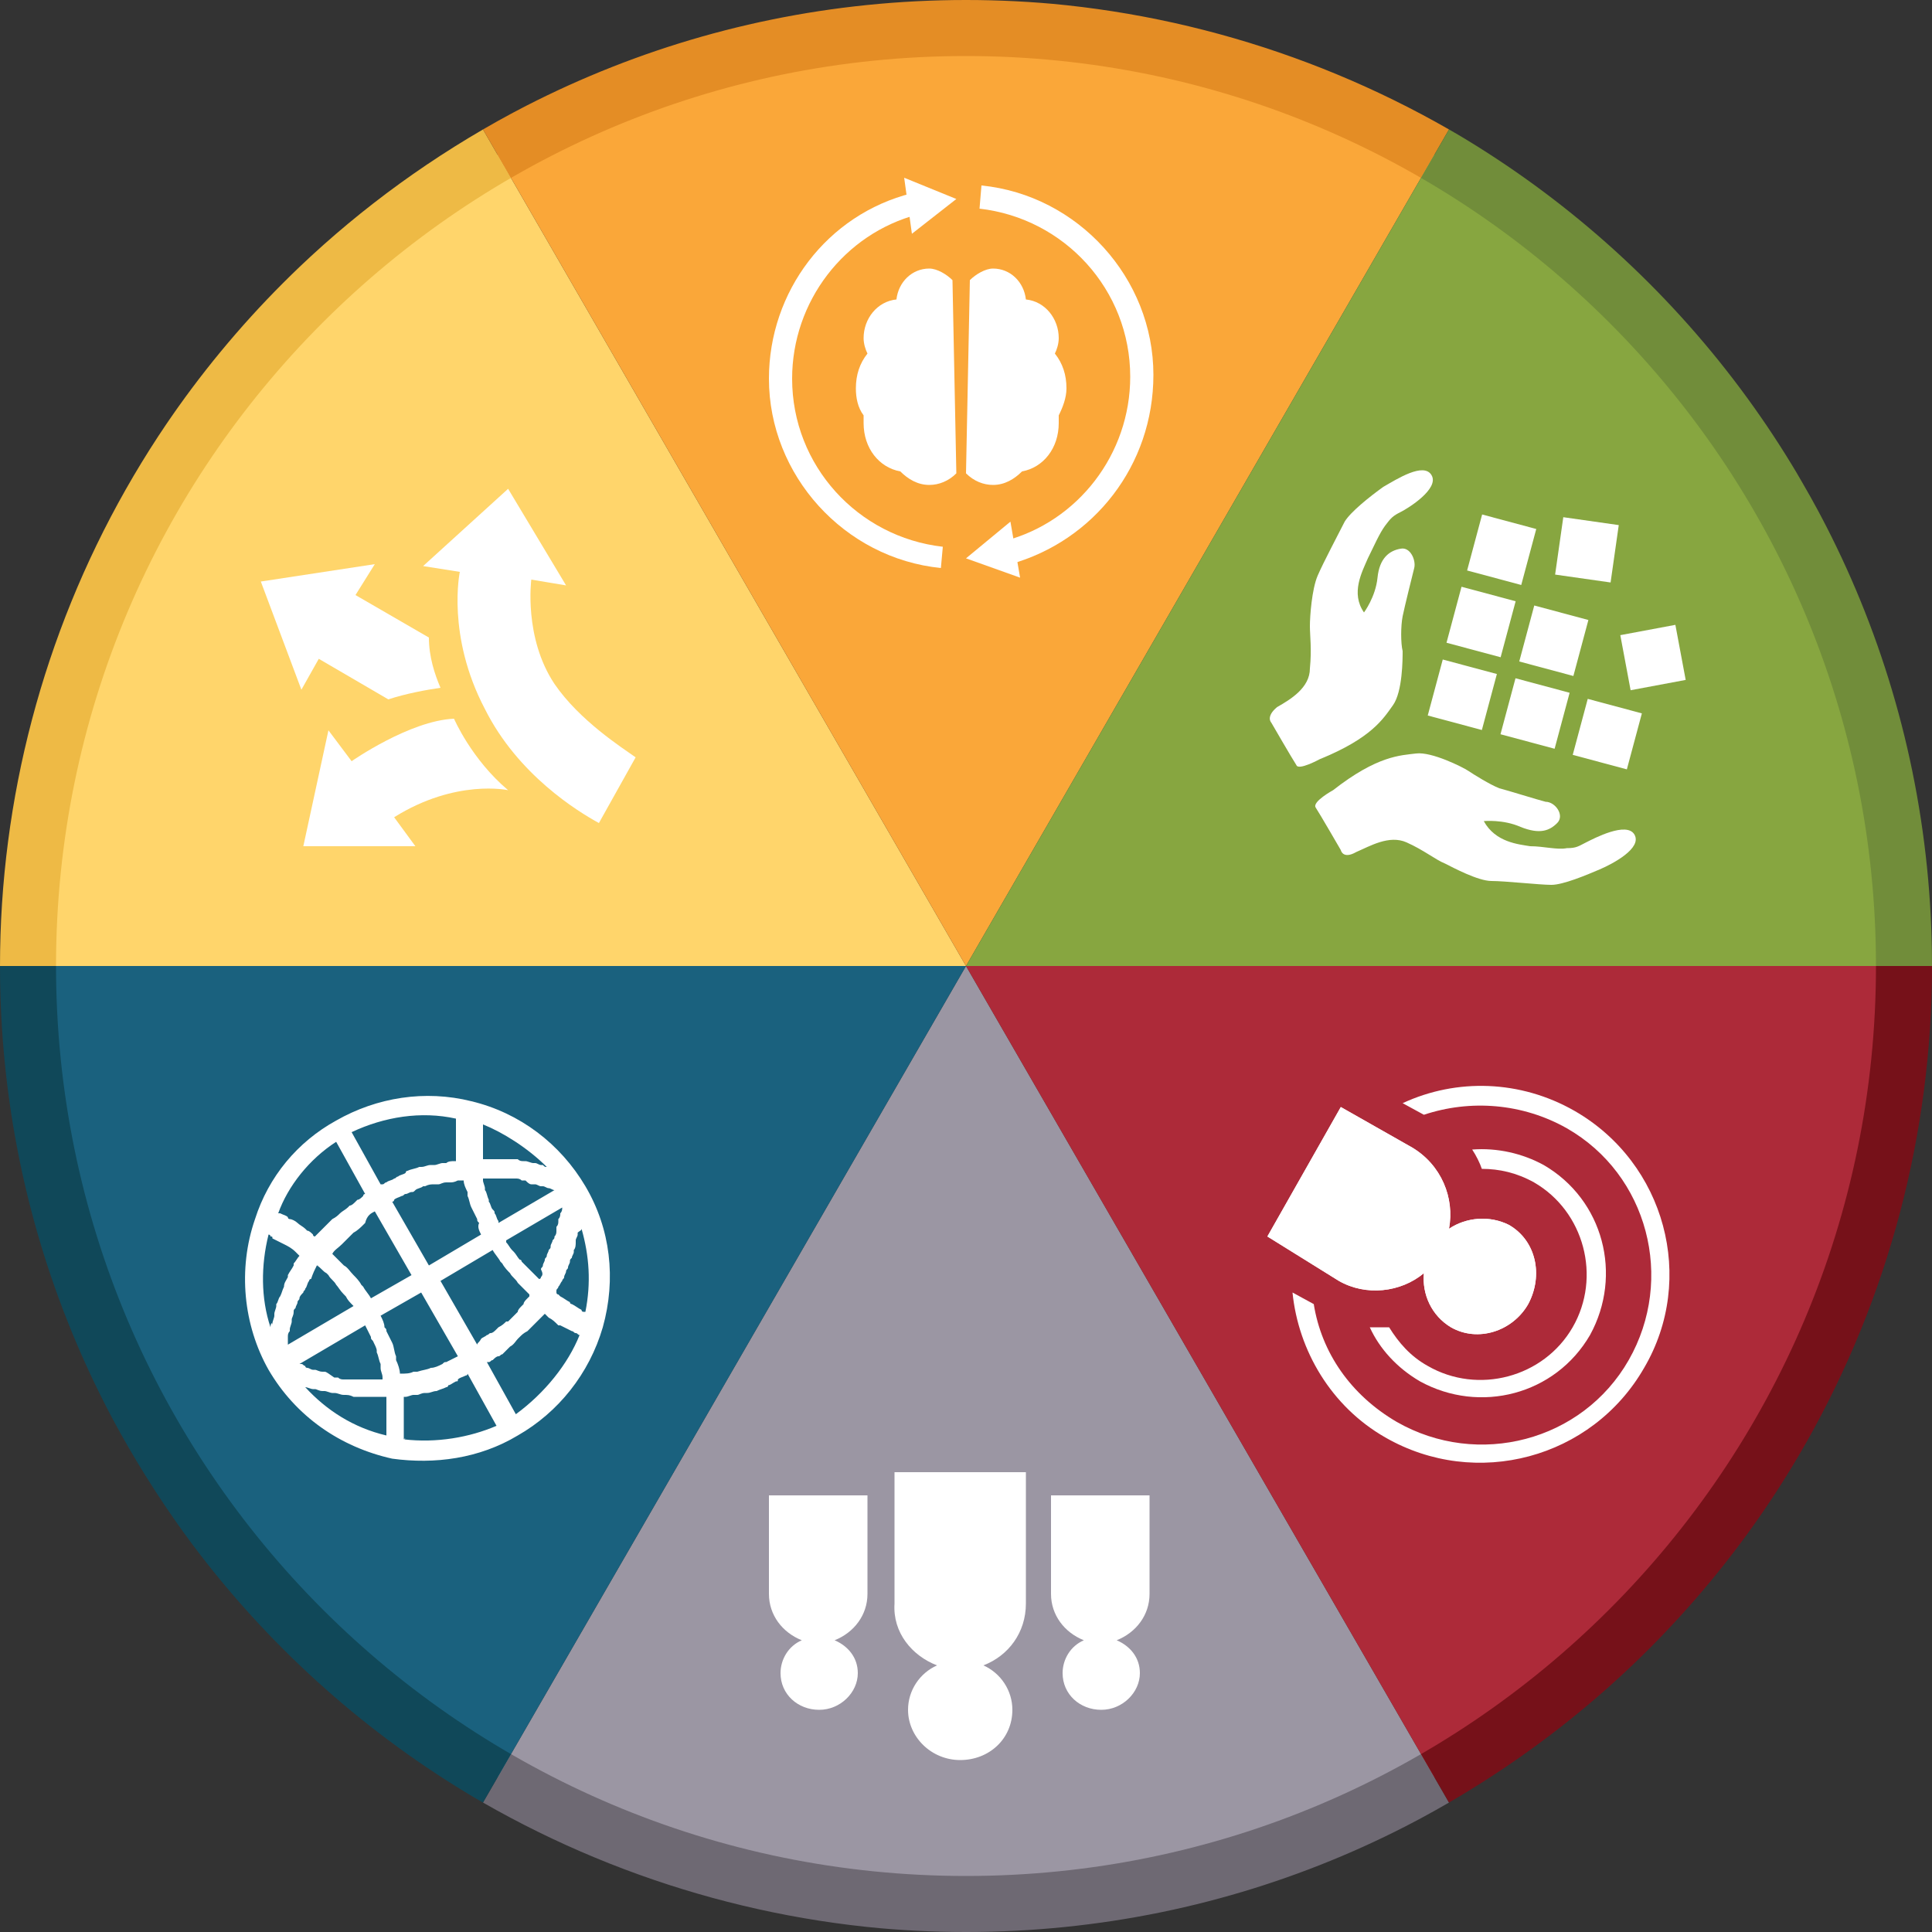 <?xml version="1.0" encoding="utf-8"?>
<!-- Generator: Adobe Illustrator 20.0.0, SVG Export Plug-In . SVG Version: 6.00 Build 0)  -->
<svg version="1.1" id="Layer_icon_all" xmlns="http://www.w3.org/2000/svg" xmlns:xlink="http://www.w3.org/1999/xlink" x="0px" y="0px"
	 viewBox="0 0 100 100" style="enable-background:new 0 0 100 100;" xml:space="preserve">
<rect x="0" y="0" width="100" height="100" fill="#333333" stroke="none"/>
<style type="text/css">
	.st0{clip-path:url(#SVGID_2_);}
	.st1{fill:#9B96A3;}
	.st2{fill:#6E6973;}
	.st3{fill:#FFFFFF;}
	.st4{clip-path:url(#SVGID_4_);}
	.st5{fill:#FFD56B;}
	.st6{fill:#EEBA45;}
	.st7{clip-path:url(#SVGID_6_);}
	.st8{fill:#1A617E;}
	.st9{fill:#104859;}
	.st10{clip-path:url(#SVGID_8_);}
	.st11{fill:#AD2A39;}
	.st12{fill:#761119;}
	.st13{clip-path:url(#SVGID_10_);}
	.st14{fill:#FAA739;}
	.st15{fill:#E48D25;}
	.st16{clip-path:url(#SVGID_12_);}
	.st17{fill:#87A640;}
	.st18{fill:#718D3A;}
</style>
<g>
	<g>
		<g>
			<defs>
				<path id="SVGID_1_" d="M25,93.3c15,8.6,34,9.3,50,0l0,0L50,50L25,93.3z"/>
			</defs>
			<clipPath id="SVGID_2_">
				<use xlink:href="#SVGID_1_"  style="overflow:visible;"/>
			</clipPath>
			<g class="st0">
				<g>
					<circle class="st1" cx="50" cy="50" r="48.5"/>
					<path class="st2" d="M50,100C22.4,100,0,77.6,0,50S22.4,0,50,0s50,22.4,50,50S77.6,100,50,100z M50,2.9C24,2.9,2.9,24,2.9,50
						S24,97.1,50,97.1S97.1,76,97.1,50S76,2.9,50,2.9z"/>
				</g>
				<g>
					<path class="st3" d="M30.3,46.3c2-1,3.4-2.9,3.4-5.2c0-3.2-2.7-5.8-6-5.8s-6,2.6-6,5.8c0,2.3,1.5,4.4,3.5,5.2
						c-2.9,1.1-5,4-5,7.3v15.3h15.4V53.5C35.5,50.2,33.3,47.3,30.3,46.3z"/>
					<path class="st3" d="M74.7,46.3c2-1,3.4-2.9,3.4-5.2c0-3.2-2.7-5.8-6-5.8c-3.3,0-6,2.6-6,5.8c0,2.3,1.5,4.4,3.5,5.2
						c-2.9,1.1-5,4-5,7.3v15.3h15.4V53.5C79.8,50.2,77.7,47.3,74.7,46.3z"/>
				</g>
			</g>
		</g>
		<g>
			<defs>
				<path id="SVGID_3_" d="M50,50L25,6.7c0,0,0,0,0,0C9,16,0,32.7,0,50L50,50z"/>
			</defs>
			<clipPath id="SVGID_4_">
				<use xlink:href="#SVGID_3_"  style="overflow:visible;"/>
			</clipPath>
			<g class="st4">
				<g>
					<circle class="st5" cx="50" cy="50" r="48.5"/>
					<path class="st6" d="M50,100C22.4,100,0,77.6,0,50S22.4,0,50,0s50,22.4,50,50S77.6,100,50,100z M50,2.9C24,2.9,2.9,24,2.9,50
						S24,97.1,50,97.1S97.1,76,97.1,50S76,2.9,50,2.9z"/>
				</g>
				<g>
					<path class="st3" d="M65.8,37.8l2.3,5.7c0,0-10.2,3.4-17.5,14.8C44.2,68.4,43.9,80,44,84h12.3c0.1-2.8,0.7-10.9,3.7-17.5
						c3.9-8.2,12.9-12.1,12.9-12.1l2.1,5.4L84,43.7L65.8,37.8z"/>
				</g>
			</g>
		</g>
		<g>
			<defs>
				<path id="SVGID_5_" d="M50,50L0,50l0,0l0,0l0,0c0,8.5,2.1,17.1,6.7,25c4.6,7.9,10.9,14.1,18.3,18.3L50,50z"/>
			</defs>
			<clipPath id="SVGID_6_">
				<use xlink:href="#SVGID_5_"  style="overflow:visible;"/>
			</clipPath>
			<g class="st7">
				<g>
					<circle class="st8" cx="50" cy="50" r="48.5"/>
					<path class="st9" d="M50,100C22.4,100,0,77.6,0,50S22.4,0,50,0s50,22.4,50,50S77.6,100,50,100z M50,2.9C24,2.9,2.9,24,2.9,50
						S24,97.1,50,97.1S97.1,76,97.1,50S76,2.9,50,2.9z"/>
				</g>
			</g>
		</g>
		<g>
			<defs>
				<path id="SVGID_7_" d="M100,50c0,17.3-9,34-25,43.3c0,0,0,0,0,0L50,50L100,50z"/>
			</defs>
			<clipPath id="SVGID_8_">
				<use xlink:href="#SVGID_7_"  style="overflow:visible;"/>
			</clipPath>
			<g class="st10">
				<g>
					<circle class="st11" cx="50" cy="50" r="48.5"/>
					<path class="st12" d="M50,100C22.4,100,0,77.6,0,50S22.4,0,50,0s50,22.4,50,50S77.6,100,50,100z M50,2.9C24,2.9,2.9,24,2.9,50
						S24,97.1,50,97.1S97.1,76,97.1,50S76,2.9,50,2.9z"/>
				</g>
			</g>
		</g>
		<g>
			<defs>
				<path id="SVGID_9_" d="M50,50L25,6.7l0,0c16-9.3,35-8.6,50,0L50,50z"/>
			</defs>
			<clipPath id="SVGID_10_">
				<use xlink:href="#SVGID_9_"  style="overflow:visible;"/>
			</clipPath>
			<g class="st13">
				<g>
					<circle class="st14" cx="50" cy="50" r="48.5"/>
					<path class="st15" d="M50,100C22.4,100,0,77.6,0,50S22.4,0,50,0s50,22.4,50,50S77.6,100,50,100z M50,2.9C24,2.9,2.9,24,2.9,50
						S24,97.1,50,97.1C76,97.1,97.1,76,97.1,50S76,2.9,50,2.9z"/>
				</g>
			</g>
		</g>
		<g>
			<defs>
				<path id="SVGID_11_" d="M50,50L75,6.7l0,0l0,0l0,0c7.4,4.2,13.8,10.4,18.3,18.3c4.6,7.9,6.7,16.5,6.7,25L50,50z"/>
			</defs>
			<clipPath id="SVGID_12_">
				<use xlink:href="#SVGID_11_"  style="overflow:visible;"/>
			</clipPath>
			<g class="st16">
				<g>
					<circle class="st17" cx="50" cy="50" r="48.5"/>
					<path class="st18" d="M50,100C22.4,100,0,77.6,0,50S22.4,0,50,0s50,22.4,50,50S77.6,100,50,100z M50,2.9C24,2.9,2.9,24,2.9,50
						S24,97.1,50,97.1S97.1,76,97.1,50S76,2.9,50,2.9z"/>
				</g>
				<g>
					<g>
						<path class="st3" d="M31.7,59.8c0,0-1.2-2.6-3.5-4.5c-2.4-1.8-2.7-3.7-2.1-5.1c0.6-1.5,2.8-1.3,3.7-0.3c0.8,1,4.4,4.2,5.4,5
							c1.1,0.9,3.6,2.2,4.5,2.7c0.9,0.5,5.3,3.2,6.3,5.4s2.6,5.2,1.7,13.7c0,0,0,3.6-0.9,3.6s-7.6,0-7.6,0s-1.4,0.4-1.5-1.8
							c-0.2-2.3-0.1-5.6-2.4-7.3c-2.3-1.6-4.5-2.5-5.7-3.3c-1.3-0.8-4.8-2.9-5.9-4.8c-1.2-1.8-4.1-6-5-7.7c-0.9-1.7-1.5-5.2-1.6-7.6
							c-0.2-2.3-0.4-7.2,1.9-7.3s2.6,5.6,2.5,6.9c-0.1,1.3,0.1,1.7,0.6,3s1.9,3.1,2.9,4.7C26.1,56.9,28.2,59.9,31.7,59.8z"/>
					</g>
					
						<rect x="45.8" y="32.6" transform="matrix(0.707 -0.707 0.707 0.707 -11.416 46.21)" class="st3" width="8.6" height="8.6"/>
					
						<rect x="37.7" y="40.6" transform="matrix(0.707 -0.707 0.707 0.707 -19.474 42.864)" class="st3" width="8.6" height="8.6"/>
					
						<rect x="36" y="21.4" transform="matrix(0.617 -0.787 0.787 0.617 -4.795 41.607)" class="st3" width="8.6" height="8.6"/>
					
						<rect x="29.6" y="32.6" transform="matrix(0.707 -0.707 0.707 0.707 -16.128 34.806)" class="st3" width="8.6" height="8.6"/>
				</g>
			</g>
		</g>
	</g>
	<g>
		<path class="st3" d="M21.9,29.3l1.9,0.3c0,0-0.7,3.3,1.3,7.1c1.7,3.4,4.8,5.3,5.9,5.9l1.9-3.4c-0.7-0.5-2.9-1.9-4.2-3.8
			C27.1,33,27.5,30,27.5,30l1.8,0.3l-3-5L21.9,29.3z"/>
		<path class="st3" d="M19.4,29.2l-5.9,0.9l2.1,5.6l0.9-1.6l3.6,2.1c0.9-0.3,2-0.5,2.7-0.6c-0.3-0.7-0.6-1.6-0.6-2.6l-3.8-2.2
			L19.4,29.2z"/>
		<path class="st3" d="M21.5,43.8l-5.8,0l1.3-6l1.2,1.6c0,0,3-2.1,5.3-2.2c0,0,0.9,2.1,2.8,3.7c0,0-2.7-0.6-5.9,1.4L21.5,43.8z"/>
	</g>
	<g>
		<path class="st3" d="M26.8,74.3c2.1-1.2,3.7-3.2,4.4-5.6c0.7-2.5,0.4-5.1-0.9-7.3c-1.3-2.2-3.4-3.8-5.9-4.4c-2.4-0.6-4.9-0.2-7,1
			c-2,1.1-3.5,2.9-4.2,5.1c-0.9,2.6-0.6,5.5,0.7,7.8c1.4,2.4,3.7,4,6.4,4.6C22.5,75.8,24.8,75.5,26.8,74.3z M20.9,74.5
			C21,74.5,21,74.4,20.9,74.5c0-0.2,0-0.4,0-0.5c0,0,0-0.1,0-0.1c0-0.3,0-0.7,0-1c0,0,0-0.1,0-0.1c0-0.1,0-0.3,0-0.4
			c0,0,0-0.1,0-0.1c0,0,0,0,0,0c0,0,0.1,0,0.1,0c0.1,0,0.3-0.1,0.4-0.1c0.1,0,0.1,0,0.2,0c0.1,0,0.2-0.1,0.4-0.1c0,0,0.1,0,0.1,0
			c0.2,0,0.3-0.1,0.5-0.1c0,0,0,0,0,0c0.2-0.1,0.3-0.1,0.5-0.2c0,0,0.1,0,0.1-0.1c0.1,0,0.2-0.1,0.4-0.2c0.1,0,0.1,0,0.1-0.1
			c0.1-0.1,0.2-0.1,0.4-0.2c0,0,0.1,0,0.1-0.1c0,0,0,0,0,0l1.5,2.7C24.3,74.4,22.6,74.7,20.9,74.5z M28,66.1c0,0,0,0.1-0.1,0.1
			c0,0,0,0-0.1-0.1c-0.1-0.1-0.2-0.2-0.3-0.3c0,0-0.1-0.1-0.1-0.1c-0.1-0.1-0.3-0.3-0.4-0.4c0,0,0-0.1-0.1-0.1
			c-0.1-0.1-0.2-0.3-0.3-0.4c0,0-0.1-0.1-0.1-0.1c-0.1-0.1-0.2-0.3-0.3-0.4c0,0,0,0,0-0.1l2.9-1.7c0,0,0,0,0,0c0,0.1,0,0.2-0.1,0.3
			c0,0,0,0,0,0c0,0.1,0,0.2-0.1,0.3c0,0,0,0.1,0,0.1c0,0.1,0,0.2-0.1,0.3c0,0.1,0,0.1,0,0.2c0,0.1,0,0.2-0.1,0.3
			c0,0.1,0,0.1-0.1,0.2c0,0.1-0.1,0.2-0.1,0.3c0,0.1,0,0.1-0.1,0.2c0,0.1-0.1,0.2-0.1,0.3c0,0.1-0.1,0.1-0.1,0.2
			c0,0.1-0.1,0.2-0.1,0.3c0,0.1-0.1,0.1-0.1,0.2C28.1,65.9,28.1,66,28,66.1z M27.5,61.3c0.1,0,0.1,0,0.2,0c0.1,0,0.2,0.1,0.3,0.1
			c0,0,0.1,0,0.1,0c0.1,0,0.2,0.1,0.3,0.1c0,0,0,0,0,0c0.1,0,0.2,0.1,0.3,0.1c0,0,0,0,0,0l-2.9,1.7c0,0,0,0,0-0.1
			c-0.1-0.1-0.1-0.3-0.2-0.4c0-0.1,0-0.1-0.1-0.2c-0.1-0.1-0.1-0.3-0.2-0.4c0,0,0-0.1,0-0.1c-0.1-0.2-0.1-0.4-0.2-0.5
			c0,0,0-0.1,0-0.1c0-0.1-0.1-0.3-0.1-0.4c0,0,0-0.1,0-0.1c0,0,0.1,0,0.1,0c0.1,0,0.3,0,0.4,0c0.1,0,0.1,0,0.2,0c0.1,0,0.2,0,0.3,0
			c0.1,0,0.1,0,0.2,0c0.1,0,0.2,0,0.3,0c0.1,0,0.1,0,0.2,0c0.1,0,0.2,0,0.3,0.1c0.1,0,0.1,0,0.2,0C27.3,61.2,27.4,61.3,27.5,61.3z
			 M16.4,65.5C16.4,65.5,16.5,65.5,16.4,65.5C16.5,65.5,16.5,65.6,16.4,65.5c0.2,0.1,0.3,0.3,0.5,0.4c0,0,0.1,0.1,0.1,0.1
			c0.1,0.2,0.3,0.3,0.4,0.5c0,0,0,0,0,0c0.1,0.1,0.2,0.3,0.4,0.5c0,0,0.1,0.1,0.1,0.1c0.1,0.2,0.2,0.3,0.4,0.5c0,0,0,0,0,0l-3.4,2
			c0,0,0,0,0-0.1c0-0.1,0-0.2,0-0.2c0,0,0-0.1,0-0.1c0-0.1,0-0.2,0.1-0.3c0,0,0-0.1,0-0.1c0-0.1,0.1-0.3,0.1-0.4c0,0,0-0.1,0-0.1
			c0-0.1,0.1-0.2,0.1-0.4c0-0.1,0-0.1,0.1-0.2c0-0.1,0.1-0.2,0.1-0.3c0-0.1,0.1-0.1,0.1-0.2c0-0.1,0.1-0.2,0.2-0.3
			c0-0.1,0.1-0.1,0.1-0.2c0.1-0.1,0.1-0.3,0.2-0.4c0,0,0-0.1,0.1-0.1C16.2,65.9,16.3,65.7,16.4,65.5z M16.8,71c0,0-0.1,0-0.1,0
			c-0.2,0-0.3-0.1-0.4-0.1c0,0-0.1,0-0.1,0c-0.1,0-0.2-0.1-0.3-0.1c0,0-0.1,0-0.1-0.1c-0.1,0-0.1-0.1-0.2-0.1c0,0,0,0-0.1,0l3.4-2
			c0,0,0,0,0,0c0.1,0.2,0.2,0.4,0.3,0.6c0,0.1,0,0.1,0.1,0.2c0.1,0.2,0.2,0.4,0.2,0.5c0,0,0,0,0,0.1c0.1,0.2,0.1,0.4,0.2,0.6
			c0,0.1,0,0.1,0,0.2c0,0.2,0.1,0.3,0.1,0.5c0,0,0,0.1,0,0.1c0,0,0,0,0,0c-0.2,0-0.4,0-0.6,0c-0.1,0-0.1,0-0.1,0c-0.2,0-0.3,0-0.5,0
			c-0.1,0-0.1,0-0.2,0c-0.1,0-0.3,0-0.4,0c-0.1,0-0.1,0-0.2,0c-0.1,0-0.2,0-0.3-0.1c-0.1,0-0.1,0-0.2,0C17,71.1,16.9,71,16.8,71z
			 M24.7,69.6C24.7,69.6,24.6,69.6,24.7,69.6l-1.9-3.3l2.7-1.6c0,0,0,0,0,0c0.1,0.2,0.3,0.4,0.4,0.6c0,0,0.1,0.1,0.1,0.1
			c0.1,0.2,0.3,0.4,0.4,0.5c0,0,0,0,0,0c0.1,0.2,0.3,0.3,0.4,0.5c0,0,0.1,0.1,0.1,0.1c0.2,0.2,0.3,0.3,0.5,0.5c0,0,0,0,0,0
			c0,0,0,0,0,0.1c0,0-0.1,0.1-0.1,0.1c-0.1,0.1-0.2,0.2-0.2,0.3c0,0-0.1,0.1-0.1,0.1c-0.1,0.1-0.2,0.2-0.2,0.3c0,0-0.1,0.1-0.1,0.1
			c-0.1,0.1-0.2,0.2-0.4,0.4c0,0,0,0-0.1,0c-0.1,0.1-0.2,0.2-0.4,0.3c0,0-0.1,0.1-0.1,0.1c-0.1,0.1-0.2,0.2-0.3,0.2
			c-0.1,0-0.1,0.1-0.2,0.1c-0.1,0.1-0.2,0.1-0.3,0.2C24.8,69.5,24.7,69.5,24.7,69.6z M24.9,63.9C24.9,63.9,24.9,63.9,24.9,63.9
			l-2.7,1.6l-1.9-3.3c0,0,0,0,0,0c0,0,0.1,0,0.1-0.1c0.1-0.1,0.2-0.1,0.4-0.2c0.1,0,0.1-0.1,0.2-0.1c0.1,0,0.2-0.1,0.3-0.1
			c0.1,0,0.1,0,0.2-0.1c0.1-0.1,0.3-0.1,0.4-0.2c0,0,0,0,0.1,0c0.2-0.1,0.3-0.1,0.5-0.1c0.1,0,0.1,0,0.2,0c0.1,0,0.2-0.1,0.4-0.1
			c0.1,0,0.1,0,0.2,0c0.1,0,0.2,0,0.4-0.1c0.1,0,0.1,0,0.2,0c0,0,0,0,0.1,0c0,0,0,0,0,0c0,0.2,0.1,0.4,0.2,0.6c0,0.1,0,0.1,0,0.2
			c0.1,0.2,0.1,0.4,0.2,0.6c0,0,0,0,0,0c0.1,0.2,0.2,0.4,0.3,0.6c0,0.1,0,0.1,0.1,0.2C24.7,63.5,24.8,63.7,24.9,63.9z M19.4,62.7
			C19.4,62.7,19.4,62.7,19.4,62.7l1.9,3.3l-2.1,1.2c0,0,0,0,0,0c-0.1-0.2-0.3-0.4-0.4-0.6c0,0-0.1-0.1-0.1-0.1
			c-0.1-0.2-0.3-0.4-0.4-0.5c0,0,0,0,0,0c-0.2-0.2-0.3-0.4-0.5-0.5c0,0-0.1-0.1-0.1-0.1c-0.2-0.2-0.3-0.3-0.5-0.5c0,0,0,0,0,0
			c0,0,0,0,0,0c0.1-0.2,0.3-0.3,0.5-0.5c0,0,0.1-0.1,0.1-0.1c0.2-0.2,0.3-0.3,0.5-0.5c0,0,0,0,0,0c0.2-0.1,0.4-0.3,0.5-0.4
			c0,0,0.1-0.1,0.1-0.1C19,62.9,19.2,62.8,19.4,62.7z M19.7,68.1C19.7,68.1,19.7,68.1,19.7,68.1l2.1-1.2l1.9,3.3c0,0,0,0,0,0
			c-0.2,0.1-0.4,0.2-0.6,0.3c-0.1,0-0.1,0-0.2,0.1c-0.2,0.1-0.4,0.2-0.6,0.2c0,0,0,0,0,0c-0.2,0.1-0.4,0.1-0.7,0.2
			c-0.1,0-0.1,0-0.2,0c-0.2,0.1-0.4,0.1-0.7,0.1c0,0,0,0,0,0c0,0,0,0,0,0c0-0.2-0.1-0.5-0.2-0.7c0-0.1,0-0.1,0-0.2
			c-0.1-0.2-0.1-0.5-0.2-0.7c0,0,0,0,0,0c-0.1-0.2-0.2-0.4-0.3-0.6c0-0.1,0-0.1-0.1-0.2C19.9,68.5,19.8,68.3,19.7,68.1z M15.8,71.8
			C15.8,71.8,15.8,71.8,15.8,71.8c0.1,0,0.3,0.1,0.4,0.1c0,0,0,0,0.1,0c0.1,0,0.2,0.1,0.4,0.1c0,0,0,0,0.1,0c0.1,0,0.3,0.1,0.4,0.1
			c0,0,0,0,0.1,0c0.2,0,0.3,0.1,0.5,0.1c0,0,0,0,0,0c0.2,0,0.3,0,0.5,0.1c0,0,0,0,0,0c0.2,0,0.3,0,0.5,0c0,0,0,0,0.1,0
			c0.2,0,0.3,0,0.5,0c0,0,0,0,0.1,0c0.2,0,0.4,0,0.5,0c0,0,0,0,0,0c0,0.1,0,0.1,0,0.2c0,0.1,0,0.1,0,0.2c0,0.2,0,0.4,0,0.7
			c0,0,0,0,0,0c0,0.2,0,0.4,0,0.6c0,0.1,0,0.1,0,0.2c0,0,0,0.1,0,0.1C18.3,73.9,16.9,73,15.8,71.8z M14,68.7
			c-0.5-1.5-0.5-3.2-0.1-4.8c0,0,0.1,0,0.1,0.1c0.1,0,0.1,0,0.1,0.1c0.2,0.1,0.4,0.2,0.6,0.3c0,0,0,0,0,0c0.2,0.1,0.4,0.2,0.6,0.4
			c0,0,0.1,0.1,0.1,0.1c0,0,0.1,0.1,0.1,0.1c0,0,0,0,0,0c-0.1,0.1-0.2,0.3-0.3,0.4c0,0,0,0,0,0.1c-0.1,0.2-0.2,0.3-0.3,0.5
			c0,0,0,0,0,0.1c-0.1,0.2-0.2,0.3-0.2,0.5c0,0,0,0,0,0c-0.1,0.2-0.1,0.3-0.2,0.5c0,0,0,0,0,0c-0.1,0.1-0.1,0.3-0.2,0.4
			c0,0,0,0,0,0.1c0,0.1-0.1,0.3-0.1,0.4c0,0,0,0,0,0.1c0,0.1-0.1,0.3-0.1,0.4c0,0,0,0,0,0.1C14.1,68.4,14,68.5,14,68.7
			C14,68.6,14,68.7,14,68.7z M17.4,59.1l1.5,2.7c0,0,0,0,0,0c0,0-0.1,0-0.1,0.1c-0.1,0.1-0.2,0.2-0.3,0.2c0,0-0.1,0.1-0.1,0.1
			c-0.1,0.1-0.2,0.2-0.3,0.2c0,0-0.1,0.1-0.1,0.1c-0.1,0.1-0.3,0.2-0.4,0.3c0,0,0,0,0,0c-0.1,0.1-0.2,0.2-0.4,0.3
			c0,0-0.1,0.1-0.1,0.1c-0.1,0.1-0.2,0.2-0.3,0.3c0,0-0.1,0.1-0.1,0.1c-0.1,0.1-0.2,0.2-0.3,0.3c0,0,0,0-0.1,0.1c0,0,0,0,0,0
			c0,0-0.1,0-0.1-0.1c-0.1-0.1-0.2-0.2-0.3-0.2c0,0-0.1-0.1-0.1-0.1c-0.1-0.1-0.3-0.2-0.4-0.3c0,0,0,0,0,0c-0.1-0.1-0.3-0.2-0.4-0.2
			c0,0-0.1,0-0.1-0.1c-0.1-0.1-0.2-0.1-0.4-0.2c0,0-0.1,0-0.1,0C14.9,61.4,16,60,17.4,59.1z M23.6,57.9c0,0.1,0,0.2,0,0.2
			c0,0.1,0,0.1,0,0.2c0,0.2,0,0.5,0,0.7c0,0,0,0.1,0,0.1c0,0.2,0,0.4,0,0.6c0,0.1,0,0.1,0,0.2c0,0.1,0,0.1,0,0.2c0,0,0,0,0,0
			c0,0-0.1,0-0.1,0c-0.1,0-0.3,0-0.4,0.1c-0.1,0-0.1,0-0.2,0c-0.1,0-0.3,0.1-0.4,0.1c-0.1,0-0.1,0-0.2,0c-0.2,0-0.3,0.1-0.5,0.1
			c0,0-0.1,0-0.1,0c-0.2,0.1-0.4,0.1-0.6,0.2c0,0-0.1,0-0.1,0.1c-0.1,0.1-0.3,0.1-0.4,0.2c-0.1,0-0.1,0.1-0.2,0.1
			c-0.1,0.1-0.3,0.1-0.4,0.2c-0.1,0-0.1,0.1-0.2,0.1c0,0-0.1,0-0.1,0l-1.5-2.7C19.9,57.8,21.8,57.5,23.6,57.9z M28.3,60.4
			c-0.1,0-0.1,0-0.2-0.1c0,0-0.1,0-0.1,0c-0.1,0-0.2-0.1-0.3-0.1c0,0-0.1,0-0.1,0c-0.1,0-0.3-0.1-0.4-0.1c0,0-0.1,0-0.1,0
			c-0.1,0-0.2,0-0.3-0.1c-0.1,0-0.1,0-0.2,0c-0.1,0-0.2,0-0.3,0c-0.1,0-0.1,0-0.2,0c-0.1,0-0.2,0-0.3,0c-0.1,0-0.1,0-0.2,0
			c-0.1,0-0.2,0-0.3,0c-0.1,0-0.1,0-0.2,0c0,0,0,0-0.1,0c0-0.1,0-0.1,0-0.2c0,0,0-0.1,0-0.1c0-0.2,0-0.4,0-0.6c0,0,0-0.1,0-0.1
			c0-0.2,0-0.4,0-0.6c0,0,0-0.1,0-0.1c0,0,0,0,0-0.1C26,58.6,27.3,59.4,28.3,60.4z M30.1,63.6c0.4,1.4,0.5,2.8,0.2,4.3
			c0,0,0,0-0.1,0c0,0-0.1,0-0.1-0.1c-0.2-0.1-0.3-0.2-0.5-0.3c0,0-0.1,0-0.1-0.1c-0.2-0.1-0.3-0.2-0.5-0.3c0,0-0.1-0.1-0.1-0.1
			c-0.1,0-0.1-0.1-0.1-0.1c0,0,0,0,0-0.1c0-0.1,0.1-0.1,0.1-0.2c0.1-0.1,0.1-0.2,0.2-0.3c0-0.1,0.1-0.1,0.1-0.2
			c0-0.1,0.1-0.2,0.1-0.3c0-0.1,0.1-0.1,0.1-0.2c0-0.1,0.1-0.2,0.1-0.3c0-0.1,0-0.1,0.1-0.2c0-0.1,0.1-0.2,0.1-0.3c0,0,0-0.1,0-0.1
			c0.1-0.1,0.1-0.3,0.1-0.4c0,0,0-0.1,0-0.1c0-0.1,0.1-0.2,0.1-0.3c0,0,0-0.1,0-0.1C30,63.7,30.1,63.7,30.1,63.6z M26.7,73.2
			l-1.5-2.7c0,0,0,0,0.1,0c0.1,0,0.1-0.1,0.2-0.1c0.1-0.1,0.2-0.2,0.3-0.2c0.1,0,0.1-0.1,0.2-0.1c0.1-0.1,0.2-0.2,0.3-0.3
			c0,0,0.1-0.1,0.1-0.1c0.2-0.1,0.3-0.3,0.4-0.4c0,0,0,0,0.1-0.1c0.1-0.1,0.2-0.2,0.4-0.3c0,0,0.1-0.1,0.1-0.1
			c0.1-0.1,0.2-0.2,0.3-0.3c0,0,0.1-0.1,0.1-0.1c0.1-0.1,0.2-0.2,0.3-0.3c0,0,0.1-0.1,0.1-0.1c0,0,0,0,0,0c0,0,0.1,0.1,0.1,0.1
			c0,0,0.1,0.1,0.1,0.1c0.2,0.1,0.3,0.2,0.5,0.4c0,0,0,0,0.1,0c0.2,0.1,0.4,0.2,0.6,0.3c0.1,0,0.1,0.1,0.2,0.1
			c0.1,0,0.1,0.1,0.2,0.1C29.4,70.6,28.2,72.1,26.7,73.2z"/>
	</g>
	<g>
		<path class="st3" d="M75,63.6c0.9-0.6,2.1-0.7,3.1-0.2c1.4,0.8,1.8,2.6,1,4.1c-0.8,1.4-2.6,2-4,1.2c-1-0.6-1.5-1.7-1.4-2.8
			c-1.2,1-3,1.2-4.4,0.4L65.6,64l3.8-6.7l3.7,2.1C74.6,60.3,75.3,62,75,63.6z"/>
		<path class="st3" d="M75,63.6c0.9-0.6,2.1-0.7,3.1-0.2c1.4,0.8,1.8,2.6,1,4.1c-0.8,1.4-2.6,2-4,1.2c-1-0.6-1.5-1.7-1.4-2.8
			c-1.2,1-3,1.2-4.4,0.4L65.6,64l3.8-6.7l3.7,2.1C74.6,60.3,75.3,62,75,63.6z"/>
		<path class="st3" d="M85.1,70.8c-2.7,4.7-8.7,6.3-13.4,3.6c-2.8-1.6-4.5-4.5-4.8-7.5l1.1,0.6c0.4,2.5,1.9,4.7,4.3,6.1
			c4.2,2.4,9.6,1,12-3.2c2.4-4.2,1-9.6-3.2-12c-2.3-1.3-5-1.5-7.4-0.7l-1.1-0.6c2.8-1.3,6.1-1.2,8.9,0.4
			C86.2,60.2,87.8,66.2,85.1,70.8z"/>
		<path class="st3" d="M71.9,68.7c0.5,0.8,1.1,1.5,2,2c2.6,1.5,6,0.6,7.5-2c1.5-2.6,0.6-6-2-7.5c-0.9-0.5-1.8-0.7-2.7-0.7
			c-0.1-0.3-0.3-0.7-0.5-1c1.3-0.1,2.6,0.2,3.7,0.8c3.1,1.8,4.1,5.7,2.4,8.8c-1.8,3.1-5.7,4.1-8.8,2.4c-1.2-0.7-2.1-1.7-2.6-2.8
			C71.1,68.7,71.5,68.7,71.9,68.7z"/>
	</g>
	<g>
		<g>
			<path class="st3" d="M49.3,14.5c-0.3-0.3-0.8-0.6-1.2-0.6c-0.9,0-1.6,0.7-1.7,1.6c-1,0.1-1.7,1-1.7,2c0,0.3,0.1,0.6,0.2,0.8
				c-0.4,0.5-0.6,1.1-0.6,1.8c0,0.5,0.1,1,0.4,1.4c0,0.1,0,0.3,0,0.4c0,1.3,0.8,2.3,1.9,2.5c0.4,0.4,0.9,0.7,1.5,0.7
				c0.5,0,1-0.2,1.4-0.6L49.3,14.5z"/>
			<path class="st3" d="M50.2,14.5c0.3-0.3,0.8-0.6,1.2-0.6c0.9,0,1.6,0.7,1.7,1.6c1,0.1,1.7,1,1.7,2c0,0.3-0.1,0.6-0.2,0.8
				c0.4,0.5,0.6,1.1,0.6,1.8c0,0.5-0.2,1-0.4,1.4c0,0.1,0,0.3,0,0.4c0,1.3-0.8,2.3-1.9,2.5c-0.4,0.4-0.9,0.7-1.5,0.7
				c-0.5,0-1-0.2-1.4-0.6L50.2,14.5z"/>
		</g>
		<g>
			<g>
				<path class="st3" d="M48.7,29.4c-5-0.5-8.9-4.8-8.9-9.8c0-4.5,3-8.5,7.4-9.6l0.3,1.1c-3.8,1-6.5,4.5-6.5,8.5
					c0,4.5,3.4,8.2,7.8,8.7L48.7,29.4z"/>
				<g>
					<polygon class="st3" points="46.8,9.2 49.5,10.3 47.2,12.1 					"/>
				</g>
			</g>
			<g>
				<path class="st3" d="M52.3,29.2L52,28c3.8-1,6.5-4.5,6.5-8.5c0-4.5-3.4-8.2-7.8-8.7l0.1-1.2c5,0.5,8.9,4.8,8.9,9.8
					C59.7,24.1,56.6,28,52.3,29.2z"/>
				<g>
					<polygon class="st3" points="52.8,29.9 50,28.9 52.3,27 					"/>
				</g>
			</g>
		</g>
	</g>
	<g>
		<path class="st3" d="M48.5,86.2c-0.9,0.4-1.5,1.3-1.5,2.3c0,1.4,1.2,2.6,2.7,2.6c1.5,0,2.7-1.1,2.7-2.6c0-1-0.6-1.9-1.5-2.3
			c1.3-0.5,2.2-1.7,2.2-3.2l0-6.8l-6.8,0l0,6.8C46.2,84.5,47.2,85.7,48.5,86.2z"/>
		<path class="st3" d="M56.1,84.9c-0.7,0.3-1.1,1-1.1,1.7c0,1.1,0.9,1.9,2,1.9c1.1,0,2-0.9,2-1.9c0-0.8-0.5-1.4-1.2-1.7
			c1-0.4,1.7-1.3,1.7-2.4l0-5.1l-5.1,0l0,5.1C54.4,83.6,55.1,84.5,56.1,84.9z"/>
		<path class="st3" d="M41.5,84.9c-0.7,0.3-1.1,1-1.1,1.7c0,1.1,0.9,1.9,2,1.9c1.1,0,2-0.9,2-1.9c0-0.8-0.5-1.4-1.2-1.7
			c1-0.4,1.7-1.3,1.7-2.4l0-5.1l-5.1,0l0,5.1C39.8,83.6,40.5,84.5,41.5,84.9z"/>
	</g>
	<g>
		<g>
			<path class="st3" d="M76.8,42.5c0,0,1-0.1,1.9,0.3c1,0.4,1.5,0.2,1.9-0.2s-0.1-1.1-0.6-1.1c-0.4-0.1-2-0.6-2.4-0.7
				c-0.5-0.2-1.3-0.7-1.6-0.9c-0.3-0.2-1.9-1-2.7-0.9c-0.8,0.1-2,0.1-4.3,1.9c0,0-1.1,0.6-0.9,0.9s1.3,2.2,1.3,2.2s0.1,0.5,0.8,0.1
				c0.7-0.3,1.7-0.9,2.6-0.5c0.9,0.4,1.5,0.9,2,1.1c0.4,0.2,1.7,0.9,2.4,0.9c0.7,0,2.5,0.2,3.1,0.2c0.6,0,1.8-0.5,2.5-0.8
				c0.7-0.3,2.2-1.1,1.8-1.8c-0.4-0.7-2.1,0.2-2.5,0.4c-0.4,0.2-0.5,0.3-1,0.3c-0.5,0.1-1.2-0.1-1.9-0.1
				C78.6,43.7,77.4,43.6,76.8,42.5z"/>
			<path class="st3" d="M70.6,31.7c0,0,0.6-0.8,0.7-1.8c0.1-1,0.6-1.4,1.2-1.5c0.5-0.1,0.8,0.6,0.7,1c-0.1,0.4-0.5,2-0.6,2.5
				c-0.1,0.5-0.1,1.4,0,1.8c0,0.4,0,2.1-0.5,2.8c-0.5,0.7-1.1,1.7-3.8,2.8c0,0-1.1,0.6-1.2,0.3c-0.2-0.3-1.3-2.2-1.3-2.2
				s-0.3-0.3,0.3-0.8c0.7-0.4,1.7-1,1.7-2c0.1-1,0-1.7,0-2.2c0-0.5,0.1-1.9,0.4-2.6c0.3-0.7,1.1-2.2,1.4-2.8c0.3-0.5,1.3-1.3,2-1.8
				c0.7-0.4,2.1-1.3,2.5-0.6c0.4,0.7-1.2,1.7-1.6,1.9c-0.4,0.2-0.5,0.3-0.8,0.7c-0.3,0.4-0.6,1.1-0.9,1.7
				C70.5,29.6,69.9,30.7,70.6,31.7z"/>
		</g>
		<rect x="78" y="35.5" transform="matrix(0.259 -0.966 0.966 0.259 23.17 104.158)" class="st3" width="3" height="2.9"/>
		<rect x="81.7" y="36.5" transform="matrix(0.259 -0.966 0.966 0.259 24.985 108.54)" class="st3" width="3" height="2.9"/>
		<rect x="74.2" y="34.5" transform="matrix(0.259 -0.966 0.966 0.259 21.355 99.776)" class="st3" width="3" height="2.9"/>
		<rect x="79" y="31.7" transform="matrix(0.259 -0.966 0.966 0.259 27.553 102.342)" class="st3" width="3" height="2.9"/>
		<rect x="84.1" y="32.6" transform="matrix(0.983 -0.184 0.184 0.983 -4.802 16.304)" class="st3" width="2.9" height="2.9"/>
		<rect x="75.2" y="30.7" transform="matrix(0.259 -0.966 0.966 0.259 25.738 97.96)" class="st3" width="3" height="2.9"/>
		<rect x="80.6" y="27" transform="matrix(0.141 -0.99 0.99 0.141 42.398 105.727)" class="st3" width="3" height="2.9"/>
		<rect x="76.2" y="27" transform="matrix(0.259 -0.966 0.966 0.259 30.12 96.144)" class="st3" width="3" height="2.9"/>
	</g>
</g>
</svg>
